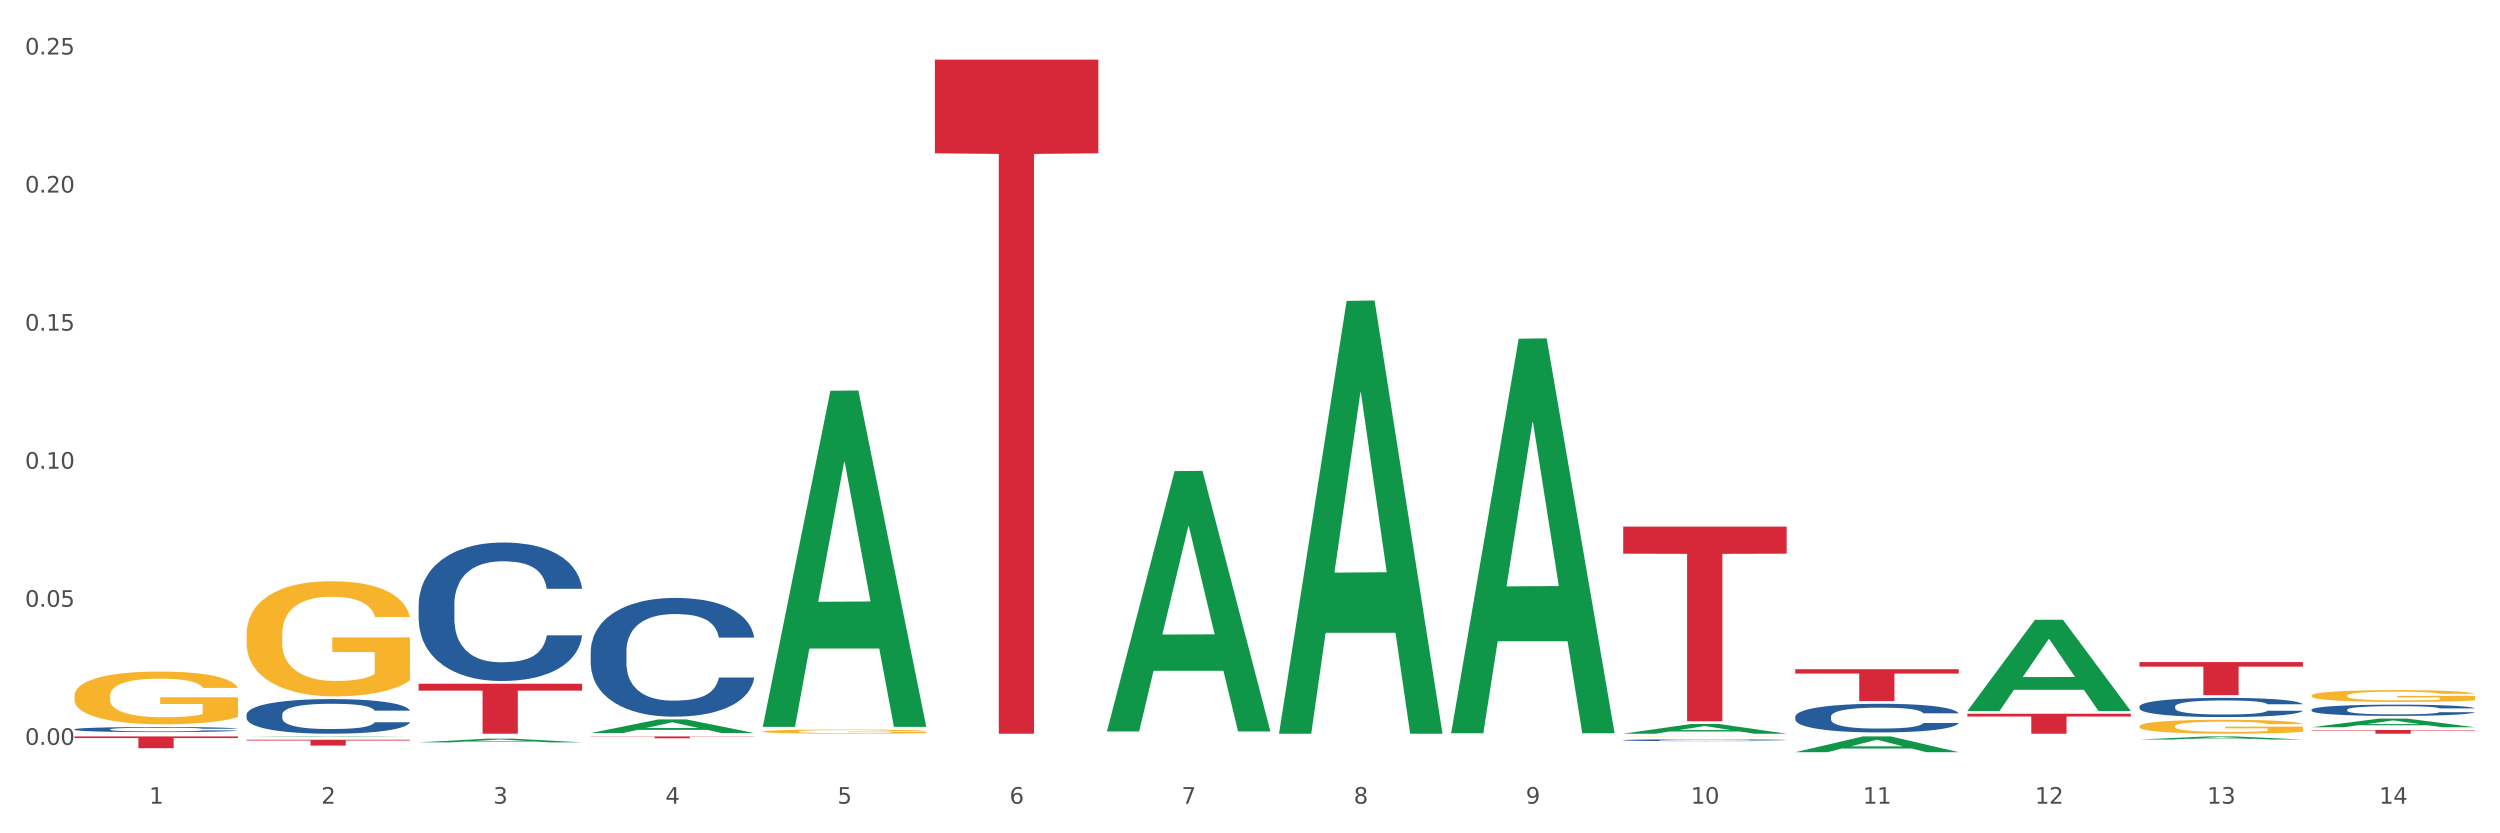 <?xml version="1.0" encoding="utf-8" standalone="no"?>
<!DOCTYPE svg PUBLIC "-//W3C//DTD SVG 1.1//EN"
  "http://www.w3.org/Graphics/SVG/1.1/DTD/svg11.dtd">
<svg xmlns:xlink="http://www.w3.org/1999/xlink" width="1080pt" height="360pt" viewBox="0 0 1080 360" xmlns="http://www.w3.org/2000/svg" version="1.1">
 <rect x="0" y="0" width="1080" height="360" fill="#333333" stroke="none"/>
 <defs>
  <style type="text/css">*{stroke-linejoin: round; stroke-linecap: butt}</style>
 </defs>
 <g id="figure_1">
  <g id="patch_1">
   <path d="M 0 360 
L 1080 360 
L 1080 0 
L 0 0 
z
" style="fill: #ffffff; stroke: #ffffff; stroke-linejoin: miter"/>
  </g>
  <g id="axes_1">
   <g id="matplotlib.axis_1">
    <g id="xtick_1">
     <g id="text_1">
      <!-- 1 -->
      <g style="fill: #4d4d4d" transform="translate(64.432 347.204) scale(0.096 -0.096)">
       <defs>
        <path id="DejaVuSans-31" d="M 794 531 
L 1825 531 
L 1825 4091 
L 703 3866 
L 703 4441 
L 1819 4666 
L 2450 4666 
L 2450 531 
L 3481 531 
L 3481 0 
L 794 0 
L 794 531 
z
" transform="scale(0.016)"/>
       </defs>
       <use xlink:href="#DejaVuSans-31"/>
      </g>
     </g>
    </g>
    <g id="xtick_2">
     <g id="text_2">
      <!-- 2 -->
      <g style="fill: #4d4d4d" transform="translate(138.771 347.204) scale(0.096 -0.096)">
       <defs>
        <path id="DejaVuSans-32" d="M 1228 531 
L 3431 531 
L 3431 0 
L 469 0 
L 469 531 
Q 828 903 1448 1529 
Q 2069 2156 2228 2338 
Q 2531 2678 2651 2914 
Q 2772 3150 2772 3378 
Q 2772 3750 2511 3984 
Q 2250 4219 1831 4219 
Q 1534 4219 1204 4116 
Q 875 4013 500 3803 
L 500 4441 
Q 881 4594 1212 4672 
Q 1544 4750 1819 4750 
Q 2544 4750 2975 4387 
Q 3406 4025 3406 3419 
Q 3406 3131 3298 2873 
Q 3191 2616 2906 2266 
Q 2828 2175 2409 1742 
Q 1991 1309 1228 531 
z
" transform="scale(0.016)"/>
       </defs>
       <use xlink:href="#DejaVuSans-32"/>
      </g>
     </g>
    </g>
    <g id="xtick_3">
     <g id="text_3">
      <!-- 3 -->
      <g style="fill: #4d4d4d" transform="translate(213.109 347.204) scale(0.096 -0.096)">
       <defs>
        <path id="DejaVuSans-33" d="M 2597 2516 
Q 3050 2419 3304 2112 
Q 3559 1806 3559 1356 
Q 3559 666 3084 287 
Q 2609 -91 1734 -91 
Q 1441 -91 1130 -33 
Q 819 25 488 141 
L 488 750 
Q 750 597 1062 519 
Q 1375 441 1716 441 
Q 2309 441 2620 675 
Q 2931 909 2931 1356 
Q 2931 1769 2642 2001 
Q 2353 2234 1838 2234 
L 1294 2234 
L 1294 2753 
L 1863 2753 
Q 2328 2753 2575 2939 
Q 2822 3125 2822 3475 
Q 2822 3834 2567 4026 
Q 2313 4219 1838 4219 
Q 1578 4219 1281 4162 
Q 984 4106 628 3988 
L 628 4550 
Q 988 4650 1302 4700 
Q 1616 4750 1894 4750 
Q 2613 4750 3031 4423 
Q 3450 4097 3450 3541 
Q 3450 3153 3228 2886 
Q 3006 2619 2597 2516 
z
" transform="scale(0.016)"/>
       </defs>
       <use xlink:href="#DejaVuSans-33"/>
      </g>
     </g>
    </g>
    <g id="xtick_4">
     <g id="text_4">
      <!-- 4 -->
      <g style="fill: #4d4d4d" transform="translate(287.448 347.204) scale(0.096 -0.096)">
       <defs>
        <path id="DejaVuSans-34" d="M 2419 4116 
L 825 1625 
L 2419 1625 
L 2419 4116 
z
M 2253 4666 
L 3047 4666 
L 3047 1625 
L 3713 1625 
L 3713 1100 
L 3047 1100 
L 3047 0 
L 2419 0 
L 2419 1100 
L 313 1100 
L 313 1709 
L 2253 4666 
z
" transform="scale(0.016)"/>
       </defs>
       <use xlink:href="#DejaVuSans-34"/>
      </g>
     </g>
    </g>
    <g id="xtick_5">
     <g id="text_5">
      <!-- 5 -->
      <g style="fill: #4d4d4d" transform="translate(361.787 347.204) scale(0.096 -0.096)">
       <defs>
        <path id="DejaVuSans-35" d="M 691 4666 
L 3169 4666 
L 3169 4134 
L 1269 4134 
L 1269 2991 
Q 1406 3038 1543 3061 
Q 1681 3084 1819 3084 
Q 2600 3084 3056 2656 
Q 3513 2228 3513 1497 
Q 3513 744 3044 326 
Q 2575 -91 1722 -91 
Q 1428 -91 1123 -41 
Q 819 9 494 109 
L 494 744 
Q 775 591 1075 516 
Q 1375 441 1709 441 
Q 2250 441 2565 725 
Q 2881 1009 2881 1497 
Q 2881 1984 2565 2268 
Q 2250 2553 1709 2553 
Q 1456 2553 1204 2497 
Q 953 2441 691 2322 
L 691 4666 
z
" transform="scale(0.016)"/>
       </defs>
       <use xlink:href="#DejaVuSans-35"/>
      </g>
     </g>
    </g>
    <g id="xtick_6">
     <g id="text_6">
      <!-- 6 -->
      <g style="fill: #4d4d4d" transform="translate(436.125 347.204) scale(0.096 -0.096)">
       <defs>
        <path id="DejaVuSans-36" d="M 2113 2584 
Q 1688 2584 1439 2293 
Q 1191 2003 1191 1497 
Q 1191 994 1439 701 
Q 1688 409 2113 409 
Q 2538 409 2786 701 
Q 3034 994 3034 1497 
Q 3034 2003 2786 2293 
Q 2538 2584 2113 2584 
z
M 3366 4563 
L 3366 3988 
Q 3128 4100 2886 4159 
Q 2644 4219 2406 4219 
Q 1781 4219 1451 3797 
Q 1122 3375 1075 2522 
Q 1259 2794 1537 2939 
Q 1816 3084 2150 3084 
Q 2853 3084 3261 2657 
Q 3669 2231 3669 1497 
Q 3669 778 3244 343 
Q 2819 -91 2113 -91 
Q 1303 -91 875 529 
Q 447 1150 447 2328 
Q 447 3434 972 4092 
Q 1497 4750 2381 4750 
Q 2619 4750 2861 4703 
Q 3103 4656 3366 4563 
z
" transform="scale(0.016)"/>
       </defs>
       <use xlink:href="#DejaVuSans-36"/>
      </g>
     </g>
    </g>
    <g id="xtick_7">
     <g id="text_7">
      <!-- 7 -->
      <g style="fill: #4d4d4d" transform="translate(510.464 347.204) scale(0.096 -0.096)">
       <defs>
        <path id="DejaVuSans-37" d="M 525 4666 
L 3525 4666 
L 3525 4397 
L 1831 0 
L 1172 0 
L 2766 4134 
L 525 4134 
L 525 4666 
z
" transform="scale(0.016)"/>
       </defs>
       <use xlink:href="#DejaVuSans-37"/>
      </g>
     </g>
    </g>
    <g id="xtick_8">
     <g id="text_8">
      <!-- 8 -->
      <g style="fill: #4d4d4d" transform="translate(584.803 347.204) scale(0.096 -0.096)">
       <defs>
        <path id="DejaVuSans-38" d="M 2034 2216 
Q 1584 2216 1326 1975 
Q 1069 1734 1069 1313 
Q 1069 891 1326 650 
Q 1584 409 2034 409 
Q 2484 409 2743 651 
Q 3003 894 3003 1313 
Q 3003 1734 2745 1975 
Q 2488 2216 2034 2216 
z
M 1403 2484 
Q 997 2584 770 2862 
Q 544 3141 544 3541 
Q 544 4100 942 4425 
Q 1341 4750 2034 4750 
Q 2731 4750 3128 4425 
Q 3525 4100 3525 3541 
Q 3525 3141 3298 2862 
Q 3072 2584 2669 2484 
Q 3125 2378 3379 2068 
Q 3634 1759 3634 1313 
Q 3634 634 3220 271 
Q 2806 -91 2034 -91 
Q 1263 -91 848 271 
Q 434 634 434 1313 
Q 434 1759 690 2068 
Q 947 2378 1403 2484 
z
M 1172 3481 
Q 1172 3119 1398 2916 
Q 1625 2713 2034 2713 
Q 2441 2713 2670 2916 
Q 2900 3119 2900 3481 
Q 2900 3844 2670 4047 
Q 2441 4250 2034 4250 
Q 1625 4250 1398 4047 
Q 1172 3844 1172 3481 
z
" transform="scale(0.016)"/>
       </defs>
       <use xlink:href="#DejaVuSans-38"/>
      </g>
     </g>
    </g>
    <g id="xtick_9">
     <g id="text_9">
      <!-- 9 -->
      <g style="fill: #4d4d4d" transform="translate(659.142 347.204) scale(0.096 -0.096)">
       <defs>
        <path id="DejaVuSans-39" d="M 703 97 
L 703 672 
Q 941 559 1184 500 
Q 1428 441 1663 441 
Q 2288 441 2617 861 
Q 2947 1281 2994 2138 
Q 2813 1869 2534 1725 
Q 2256 1581 1919 1581 
Q 1219 1581 811 2004 
Q 403 2428 403 3163 
Q 403 3881 828 4315 
Q 1253 4750 1959 4750 
Q 2769 4750 3195 4129 
Q 3622 3509 3622 2328 
Q 3622 1225 3098 567 
Q 2575 -91 1691 -91 
Q 1453 -91 1209 -44 
Q 966 3 703 97 
z
M 1959 2075 
Q 2384 2075 2632 2365 
Q 2881 2656 2881 3163 
Q 2881 3666 2632 3958 
Q 2384 4250 1959 4250 
Q 1534 4250 1286 3958 
Q 1038 3666 1038 3163 
Q 1038 2656 1286 2365 
Q 1534 2075 1959 2075 
z
" transform="scale(0.016)"/>
       </defs>
       <use xlink:href="#DejaVuSans-39"/>
      </g>
     </g>
    </g>
    <g id="xtick_10">
     <g id="text_10">
      <!-- 10 -->
      <g style="fill: #4d4d4d" transform="translate(730.426 347.204) scale(0.096 -0.096)">
       <defs>
        <path id="DejaVuSans-30" d="M 2034 4250 
Q 1547 4250 1301 3770 
Q 1056 3291 1056 2328 
Q 1056 1369 1301 889 
Q 1547 409 2034 409 
Q 2525 409 2770 889 
Q 3016 1369 3016 2328 
Q 3016 3291 2770 3770 
Q 2525 4250 2034 4250 
z
M 2034 4750 
Q 2819 4750 3233 4129 
Q 3647 3509 3647 2328 
Q 3647 1150 3233 529 
Q 2819 -91 2034 -91 
Q 1250 -91 836 529 
Q 422 1150 422 2328 
Q 422 3509 836 4129 
Q 1250 4750 2034 4750 
z
" transform="scale(0.016)"/>
       </defs>
       <use xlink:href="#DejaVuSans-31"/>
       <use xlink:href="#DejaVuSans-30" transform="translate(63.623 0)"/>
      </g>
     </g>
    </g>
    <g id="xtick_11">
     <g id="text_11">
      <!-- 11 -->
      <g style="fill: #4d4d4d" transform="translate(804.765 347.204) scale(0.096 -0.096)">
       <use xlink:href="#DejaVuSans-31"/>
       <use xlink:href="#DejaVuSans-31" transform="translate(63.623 0)"/>
      </g>
     </g>
    </g>
    <g id="xtick_12">
     <g id="text_12">
      <!-- 12 -->
      <g style="fill: #4d4d4d" transform="translate(879.104 347.204) scale(0.096 -0.096)">
       <use xlink:href="#DejaVuSans-31"/>
       <use xlink:href="#DejaVuSans-32" transform="translate(63.623 0)"/>
      </g>
     </g>
    </g>
    <g id="xtick_13">
     <g id="text_13">
      <!-- 13 -->
      <g style="fill: #4d4d4d" transform="translate(953.442 347.204) scale(0.096 -0.096)">
       <use xlink:href="#DejaVuSans-31"/>
       <use xlink:href="#DejaVuSans-33" transform="translate(63.623 0)"/>
      </g>
     </g>
    </g>
    <g id="xtick_14">
     <g id="text_14">
      <!-- 14 -->
      <g style="fill: #4d4d4d" transform="translate(1027.781 347.204) scale(0.096 -0.096)">
       <use xlink:href="#DejaVuSans-31"/>
       <use xlink:href="#DejaVuSans-34" transform="translate(63.623 0)"/>
      </g>
     </g>
    </g>
    <g id="xtick_15"/>
    <g id="xtick_16"/>
    <g id="xtick_17"/>
    <g id="xtick_18"/>
    <g id="xtick_19"/>
    <g id="xtick_20"/>
    <g id="xtick_21"/>
    <g id="xtick_22"/>
    <g id="xtick_23"/>
    <g id="xtick_24"/>
    <g id="xtick_25"/>
    <g id="xtick_26"/>
    <g id="xtick_27"/>
   </g>
   <g id="matplotlib.axis_2">
    <g id="ytick_1">
     <g id="text_15">
      <!-- 0.00 -->
      <g style="fill: #4d4d4d" transform="translate(10.8 321.776) scale(0.096 -0.096)">
       <defs>
        <path id="DejaVuSans-2e" d="M 684 794 
L 1344 794 
L 1344 0 
L 684 0 
L 684 794 
z
" transform="scale(0.016)"/>
       </defs>
       <use xlink:href="#DejaVuSans-30"/>
       <use xlink:href="#DejaVuSans-2e" transform="translate(63.623 0)"/>
       <use xlink:href="#DejaVuSans-30" transform="translate(95.41 0)"/>
       <use xlink:href="#DejaVuSans-30" transform="translate(159.033 0)"/>
      </g>
     </g>
    </g>
    <g id="ytick_2">
     <g id="text_16">
      <!-- 0.05 -->
      <g style="fill: #4d4d4d" transform="translate(10.8 262.131) scale(0.096 -0.096)">
       <use xlink:href="#DejaVuSans-30"/>
       <use xlink:href="#DejaVuSans-2e" transform="translate(63.623 0)"/>
       <use xlink:href="#DejaVuSans-30" transform="translate(95.41 0)"/>
       <use xlink:href="#DejaVuSans-35" transform="translate(159.033 0)"/>
      </g>
     </g>
    </g>
    <g id="ytick_3">
     <g id="text_17">
      <!-- 0.10 -->
      <g style="fill: #4d4d4d" transform="translate(10.8 202.487) scale(0.096 -0.096)">
       <use xlink:href="#DejaVuSans-30"/>
       <use xlink:href="#DejaVuSans-2e" transform="translate(63.623 0)"/>
       <use xlink:href="#DejaVuSans-31" transform="translate(95.41 0)"/>
       <use xlink:href="#DejaVuSans-30" transform="translate(159.033 0)"/>
      </g>
     </g>
    </g>
    <g id="ytick_4">
     <g id="text_18">
      <!-- 0.15 -->
      <g style="fill: #4d4d4d" transform="translate(10.8 142.842) scale(0.096 -0.096)">
       <use xlink:href="#DejaVuSans-30"/>
       <use xlink:href="#DejaVuSans-2e" transform="translate(63.623 0)"/>
       <use xlink:href="#DejaVuSans-31" transform="translate(95.41 0)"/>
       <use xlink:href="#DejaVuSans-35" transform="translate(159.033 0)"/>
      </g>
     </g>
    </g>
    <g id="ytick_5">
     <g id="text_19">
      <!-- 0.20 -->
      <g style="fill: #4d4d4d" transform="translate(10.8 83.197) scale(0.096 -0.096)">
       <use xlink:href="#DejaVuSans-30"/>
       <use xlink:href="#DejaVuSans-2e" transform="translate(63.623 0)"/>
       <use xlink:href="#DejaVuSans-32" transform="translate(95.41 0)"/>
       <use xlink:href="#DejaVuSans-30" transform="translate(159.033 0)"/>
      </g>
     </g>
    </g>
    <g id="ytick_6">
     <g id="text_20">
      <!-- 0.25 -->
      <g style="fill: #4d4d4d" transform="translate(10.8 23.552) scale(0.096 -0.096)">
       <use xlink:href="#DejaVuSans-30"/>
       <use xlink:href="#DejaVuSans-2e" transform="translate(63.623 0)"/>
       <use xlink:href="#DejaVuSans-32" transform="translate(95.41 0)"/>
       <use xlink:href="#DejaVuSans-35" transform="translate(159.033 0)"/>
      </g>
     </g>
    </g>
    <g id="ytick_7"/>
    <g id="ytick_8"/>
    <g id="ytick_9"/>
    <g id="ytick_10"/>
    <g id="ytick_11"/>
   </g>
   <g id="PolyCollection_1">
    <path d="M 924.24 313.726 
L 924.323 313.721 
L 924.323 313.523 
L 924.49 313.353 
L 925.323 312.941 
L 926.574 312.601 
L 927.491 312.42 
L 928.408 312.272 
L 929.492 312.124 
L 930.826 311.97 
L 933.244 311.745 
L 934.745 311.63 
L 936.58 311.509 
L 939.915 311.333 
L 942.333 311.234 
L 944.834 311.152 
L 948.92 311.053 
L 951.588 311.009 
L 954.423 310.976 
L 957.841 310.954 
L 960.426 310.949 
L 966.096 310.965 
L 970.932 311.015 
L 973.266 311.053 
L 976.268 311.119 
L 977.852 311.163 
L 980.437 311.251 
L 983.105 311.366 
L 984.939 311.465 
L 987.691 311.652 
L 989.775 311.838 
L 991.693 312.069 
L 992.693 312.228 
L 993.444 312.376 
L 994.111 312.546 
L 994.778 312.815 
L 979.77 312.815 
L 979.186 312.623 
L 978.269 312.442 
L 976.935 312.266 
L 975.768 312.157 
L 973.766 312.019 
L 971.932 311.931 
L 970.014 311.866 
L 967.68 311.811 
L 965.845 311.783 
L 963.261 311.761 
L 958.175 311.767 
L 954.756 311.811 
L 952.422 311.866 
L 950.921 311.915 
L 949.587 311.97 
L 948.086 312.047 
L 946.335 312.162 
L 945.084 312.266 
L 943.834 312.398 
L 942.833 312.53 
L 941.916 312.683 
L 941.165 312.848 
L 940.582 313.018 
L 940.081 313.227 
L 939.665 313.573 
L 939.665 314.325 
L 939.831 314.495 
L 940.248 314.72 
L 940.749 314.89 
L 941.582 315.093 
L 942.333 315.23 
L 943.75 315.428 
L 945.334 315.593 
L 946.585 315.697 
L 947.836 315.785 
L 950.004 315.905 
L 952.422 316.004 
L 954.506 316.065 
L 957.341 316.12 
L 959.259 316.142 
L 960.926 316.152 
L 965.012 316.152 
L 967.93 316.136 
L 971.182 316.098 
L 973.683 316.048 
L 975.768 315.988 
L 978.102 315.889 
L 979.603 315.796 
L 979.603 314.649 
L 961.26 314.643 
L 961.26 313.88 
L 994.861 313.88 
L 994.861 316.12 
L 993.444 316.235 
L 991.86 316.339 
L 990.192 316.432 
L 987.691 316.548 
L 984.689 316.657 
L 982.021 316.734 
L 979.186 316.8 
L 975.851 316.861 
L 971.515 316.915 
L 968.847 316.937 
L 965.512 316.954 
L 961.593 316.959 
L 958.175 316.948 
L 954.84 316.921 
L 951.338 316.872 
L 947.919 316.8 
L 945.334 316.729 
L 942.75 316.641 
L 939.998 316.526 
L 937.83 316.416 
L 936.163 316.317 
L 934.328 316.191 
L 932.327 316.026 
L 930.826 315.878 
L 929.492 315.724 
L 928.075 315.527 
L 927.074 315.357 
L 926.074 315.143 
L 925.49 314.983 
L 924.823 314.736 
L 924.323 314.391 
L 924.24 313.726 
z
" clip-path="url(#pb38a22f84d)" style="fill: #f7b32b"/>
    <path d="M 998.578 300.494 
L 998.662 300.49 
L 998.662 300.322 
L 998.828 300.178 
L 999.662 299.829 
L 1000.913 299.54 
L 1001.83 299.386 
L 1002.747 299.261 
L 1003.831 299.135 
L 1005.165 299.005 
L 1007.583 298.814 
L 1009.084 298.716 
L 1010.918 298.614 
L 1014.253 298.465 
L 1016.671 298.381 
L 1019.173 298.311 
L 1023.258 298.227 
L 1025.926 298.19 
L 1028.761 298.162 
L 1032.18 298.144 
L 1034.765 298.139 
L 1040.434 298.153 
L 1045.27 298.195 
L 1047.605 298.227 
L 1050.607 298.283 
L 1052.191 298.32 
L 1054.775 298.395 
L 1057.444 298.493 
L 1059.278 298.576 
L 1062.029 298.735 
L 1064.114 298.893 
L 1066.032 299.089 
L 1067.032 299.223 
L 1067.783 299.349 
L 1068.45 299.493 
L 1069.117 299.722 
L 1054.108 299.722 
L 1053.525 299.559 
L 1052.608 299.405 
L 1051.274 299.256 
L 1050.106 299.163 
L 1048.105 299.047 
L 1046.271 298.972 
L 1044.353 298.916 
L 1042.019 298.87 
L 1040.184 298.846 
L 1037.599 298.828 
L 1032.513 298.832 
L 1029.095 298.87 
L 1026.76 298.916 
L 1025.259 298.958 
L 1023.925 299.005 
L 1022.425 299.07 
L 1020.674 299.168 
L 1019.423 299.256 
L 1018.172 299.368 
L 1017.172 299.479 
L 1016.255 299.61 
L 1015.504 299.749 
L 1014.92 299.894 
L 1014.42 300.071 
L 1014.003 300.364 
L 1014.003 301.002 
L 1014.17 301.146 
L 1014.587 301.337 
L 1015.087 301.481 
L 1015.921 301.653 
L 1016.671 301.77 
L 1018.089 301.937 
L 1019.673 302.077 
L 1020.924 302.165 
L 1022.174 302.24 
L 1024.342 302.342 
L 1026.76 302.426 
L 1028.845 302.477 
L 1031.68 302.524 
L 1033.597 302.542 
L 1035.265 302.552 
L 1039.35 302.552 
L 1042.269 302.538 
L 1045.52 302.505 
L 1048.022 302.463 
L 1050.106 302.412 
L 1052.441 302.328 
L 1053.942 302.249 
L 1053.942 301.276 
L 1035.598 301.272 
L 1035.598 300.625 
L 1069.2 300.625 
L 1069.2 302.524 
L 1067.783 302.621 
L 1066.198 302.71 
L 1064.531 302.789 
L 1062.029 302.887 
L 1059.028 302.98 
L 1056.36 303.045 
L 1053.525 303.101 
L 1050.19 303.152 
L 1045.854 303.199 
L 1043.186 303.217 
L 1039.851 303.231 
L 1035.932 303.236 
L 1032.513 303.226 
L 1029.178 303.203 
L 1025.676 303.161 
L 1022.258 303.101 
L 1019.673 303.04 
L 1017.088 302.966 
L 1014.337 302.868 
L 1012.169 302.775 
L 1010.501 302.691 
L 1008.667 302.584 
L 1006.666 302.444 
L 1005.165 302.319 
L 1003.831 302.188 
L 1002.414 302.021 
L 1001.413 301.877 
L 1000.413 301.695 
L 999.829 301.56 
L 999.162 301.351 
L 998.662 301.057 
L 998.578 300.494 
z
" clip-path="url(#pb38a22f84d)" style="fill: #f7b32b"/>
    <path d="M 478.207 315.783 
L 478.28 315.678 
L 507.402 203.51 
L 519.488 203.404 
L 548.829 315.995 
L 534.85 315.995 
L 528.516 289.776 
L 498.447 289.776 
L 498.229 290.199 
L 492.113 315.995 
L 478.207 315.995 
L 478.207 315.783 
L 502.233 274.13 
L 524.73 274.024 
L 513.591 227.402 
L 513.445 227.191 
L 513.3 227.508 
L 502.16 274.024 
L 502.233 274.13 
L 478.207 315.783 
z
" clip-path="url(#pb38a22f84d)" style="fill: #109648"/>
    <path d="M 552.546 316.608 
L 552.619 316.432 
L 581.741 129.986 
L 593.827 129.81 
L 623.168 316.959 
L 609.189 316.959 
L 602.855 273.379 
L 572.786 273.379 
L 572.568 274.082 
L 566.452 316.959 
L 552.546 316.959 
L 552.546 316.608 
L 576.572 247.372 
L 599.069 247.196 
L 587.93 169.7 
L 587.784 169.349 
L 587.638 169.876 
L 576.499 247.196 
L 576.572 247.372 
L 552.546 316.608 
z
" clip-path="url(#pb38a22f84d)" style="fill: #109648"/>
    <path d="M 329.53 315.999 
L 329.613 315.998 
L 329.613 315.939 
L 329.78 315.889 
L 330.614 315.766 
L 331.864 315.665 
L 332.782 315.612 
L 333.699 315.567 
L 334.783 315.523 
L 336.117 315.478 
L 338.535 315.411 
L 340.036 315.377 
L 341.87 315.341 
L 345.205 315.289 
L 347.623 315.259 
L 350.124 315.235 
L 354.21 315.206 
L 356.878 315.193 
L 359.713 315.183 
L 363.131 315.176 
L 365.716 315.175 
L 371.386 315.18 
L 376.222 315.194 
L 378.557 315.206 
L 381.558 315.225 
L 383.142 315.238 
L 385.727 315.264 
L 388.395 315.299 
L 390.23 315.328 
L 392.981 315.383 
L 395.066 315.439 
L 396.983 315.507 
L 397.984 315.554 
L 398.734 315.598 
L 399.401 315.649 
L 400.068 315.729 
L 385.06 315.729 
L 384.476 315.672 
L 383.559 315.618 
L 382.225 315.566 
L 381.058 315.533 
L 379.057 315.493 
L 377.222 315.466 
L 375.305 315.447 
L 372.97 315.431 
L 371.136 315.422 
L 368.551 315.416 
L 363.465 315.418 
L 360.046 315.431 
L 357.712 315.447 
L 356.211 315.462 
L 354.877 315.478 
L 353.376 315.501 
L 351.625 315.535 
L 350.375 315.566 
L 349.124 315.605 
L 348.123 315.644 
L 347.206 315.69 
L 346.456 315.739 
L 345.872 315.789 
L 345.372 315.851 
L 344.955 315.954 
L 344.955 316.177 
L 345.122 316.228 
L 345.539 316.294 
L 346.039 316.345 
L 346.873 316.405 
L 347.623 316.446 
L 349.04 316.505 
L 350.625 316.554 
L 351.875 316.585 
L 353.126 316.611 
L 355.294 316.646 
L 357.712 316.676 
L 359.796 316.694 
L 362.631 316.71 
L 364.549 316.717 
L 366.216 316.72 
L 370.302 316.72 
L 373.22 316.715 
L 376.472 316.703 
L 378.973 316.689 
L 381.058 316.671 
L 383.392 316.642 
L 384.893 316.614 
L 384.893 316.273 
L 366.55 316.272 
L 366.55 316.045 
L 400.152 316.045 
L 400.152 316.71 
L 398.734 316.744 
L 397.15 316.775 
L 395.482 316.803 
L 392.981 316.837 
L 389.979 316.87 
L 387.311 316.893 
L 384.476 316.912 
L 381.141 316.93 
L 376.806 316.946 
L 374.137 316.953 
L 370.802 316.958 
L 366.884 316.959 
L 363.465 316.956 
L 360.13 316.948 
L 356.628 316.933 
L 353.209 316.912 
L 350.625 316.891 
L 348.04 316.865 
L 345.288 316.831 
L 343.121 316.798 
L 341.453 316.769 
L 339.619 316.731 
L 337.618 316.682 
L 336.117 316.638 
L 334.783 316.593 
L 333.365 316.534 
L 332.365 316.483 
L 331.364 316.42 
L 330.781 316.373 
L 330.113 316.299 
L 329.613 316.197 
L 329.53 315.999 
z
" clip-path="url(#pb38a22f84d)" style="fill: #f7b32b"/>
    <path d="M 701.223 318.171 
L 701.307 318.171 
L 701.307 318.168 
L 701.474 318.165 
L 702.307 318.159 
L 703.558 318.154 
L 704.475 318.151 
L 705.392 318.149 
L 706.476 318.147 
L 707.81 318.144 
L 710.228 318.141 
L 711.729 318.139 
L 713.563 318.137 
L 716.899 318.135 
L 719.317 318.133 
L 721.818 318.132 
L 725.903 318.13 
L 728.572 318.13 
L 731.406 318.129 
L 734.825 318.129 
L 737.41 318.129 
L 743.08 318.129 
L 747.915 318.13 
L 750.25 318.13 
L 753.252 318.131 
L 754.836 318.132 
L 757.421 318.133 
L 760.089 318.135 
L 761.923 318.137 
L 764.675 318.14 
L 766.759 318.142 
L 768.677 318.146 
L 769.677 318.148 
L 770.428 318.15 
L 771.095 318.153 
L 771.762 318.157 
L 756.754 318.157 
L 756.17 318.154 
L 755.253 318.151 
L 753.919 318.149 
L 752.751 318.147 
L 750.75 318.145 
L 748.916 318.144 
L 746.998 318.143 
L 744.664 318.142 
L 742.829 318.142 
L 740.245 318.141 
L 735.159 318.141 
L 731.74 318.142 
L 729.405 318.143 
L 727.905 318.144 
L 726.571 318.144 
L 725.07 318.145 
L 723.319 318.147 
L 722.068 318.149 
L 720.817 318.151 
L 719.817 318.153 
L 718.9 318.155 
L 718.149 318.158 
L 717.566 318.16 
L 717.065 318.163 
L 716.648 318.169 
L 716.648 318.18 
L 716.815 318.183 
L 717.232 318.186 
L 717.732 318.189 
L 718.566 318.192 
L 719.317 318.194 
L 720.734 318.197 
L 722.318 318.199 
L 723.569 318.201 
L 724.82 318.202 
L 726.987 318.204 
L 729.405 318.206 
L 731.49 318.206 
L 734.325 318.207 
L 736.242 318.208 
L 737.91 318.208 
L 741.996 318.208 
L 744.914 318.208 
L 748.166 318.207 
L 750.667 318.206 
L 752.751 318.205 
L 755.086 318.204 
L 756.587 318.202 
L 756.587 318.185 
L 738.244 318.185 
L 738.244 318.173 
L 771.845 318.173 
L 771.845 318.207 
L 770.428 318.209 
L 768.844 318.211 
L 767.176 318.212 
L 764.675 318.214 
L 761.673 318.215 
L 759.005 318.217 
L 756.17 318.218 
L 752.835 318.219 
L 748.499 318.219 
L 745.831 318.22 
L 742.496 318.22 
L 738.577 318.22 
L 735.159 318.22 
L 731.823 318.219 
L 728.321 318.219 
L 724.903 318.218 
L 722.318 318.217 
L 719.733 318.215 
L 716.982 318.213 
L 714.814 318.212 
L 713.147 318.21 
L 711.312 318.208 
L 709.311 318.206 
L 707.81 318.204 
L 706.476 318.201 
L 705.059 318.198 
L 704.058 318.196 
L 703.058 318.192 
L 702.474 318.19 
L 701.807 318.186 
L 701.307 318.181 
L 701.223 318.171 
z
" clip-path="url(#pb38a22f84d)" style="fill: #f7b32b"/>
    <path d="M 701.223 316.951 
L 701.296 316.948 
L 730.419 312.767 
L 742.504 312.763 
L 771.845 316.959 
L 757.866 316.959 
L 751.532 315.982 
L 721.463 315.982 
L 721.245 315.998 
L 715.129 316.959 
L 701.223 316.959 
L 701.223 316.951 
L 725.249 315.399 
L 747.746 315.395 
L 736.607 313.657 
L 736.461 313.65 
L 736.316 313.661 
L 725.177 315.395 
L 725.249 315.399 
L 701.223 316.951 
z
" clip-path="url(#pb38a22f84d)" style="fill: #109648"/>
    <path d="M 626.885 316.438 
L 626.957 316.278 
L 656.08 146.32 
L 668.166 146.159 
L 697.506 316.758 
L 683.528 316.758 
L 677.194 277.032 
L 647.125 277.032 
L 646.906 277.673 
L 640.791 316.758 
L 626.885 316.758 
L 626.885 316.438 
L 650.911 253.324 
L 673.408 253.164 
L 662.268 182.522 
L 662.123 182.201 
L 661.977 182.682 
L 650.838 253.164 
L 650.911 253.324 
L 626.885 316.438 
z
" clip-path="url(#pb38a22f84d)" style="fill: #109648"/>
    <path d="M 180.852 295.36 
L 251.474 295.36 
L 251.474 298.362 
L 223.694 298.382 
L 223.694 316.959 
L 208.465 316.959 
L 208.465 298.382 
L 180.852 298.362 
L 180.852 295.38 
L 180.852 295.36 
z
" clip-path="url(#pb38a22f84d)" style="fill: #d62839"/>
    <path d="M 255.191 318.129 
L 325.813 318.129 
L 325.813 318.242 
L 298.033 318.243 
L 298.033 318.946 
L 282.804 318.946 
L 282.804 318.243 
L 255.191 318.242 
L 255.191 318.13 
L 255.191 318.129 
z
" clip-path="url(#pb38a22f84d)" style="fill: #d62839"/>
    <path d="M 775.562 289.08 
L 846.184 289.08 
L 846.184 290.994 
L 818.404 291.007 
L 818.404 302.858 
L 803.175 302.858 
L 803.175 291.007 
L 775.562 290.994 
L 775.562 289.093 
L 775.562 289.08 
z
" clip-path="url(#pb38a22f84d)" style="fill: #d62839"/>
    <path d="M 849.901 308.342 
L 920.523 308.342 
L 920.523 309.539 
L 892.742 309.548 
L 892.742 316.959 
L 877.514 316.959 
L 877.514 309.548 
L 849.901 309.539 
L 849.901 308.35 
L 849.901 308.342 
z
" clip-path="url(#pb38a22f84d)" style="fill: #d62839"/>
    <path d="M 775.562 324.937 
L 775.635 324.93 
L 804.757 318.135 
L 816.843 318.129 
L 846.184 324.95 
L 832.205 324.95 
L 825.871 323.361 
L 795.802 323.361 
L 795.584 323.387 
L 789.468 324.95 
L 775.562 324.95 
L 775.562 324.937 
L 799.588 322.413 
L 822.085 322.407 
L 810.946 319.583 
L 810.8 319.57 
L 810.655 319.589 
L 799.515 322.407 
L 799.588 322.413 
L 775.562 324.937 
z
" clip-path="url(#pb38a22f84d)" style="fill: #109648"/>
    <path d="M 849.901 307.098 
L 849.974 307.061 
L 879.096 267.75 
L 891.182 267.713 
L 920.523 307.172 
L 906.544 307.172 
L 900.21 297.984 
L 870.141 297.984 
L 869.922 298.132 
L 863.807 307.172 
L 849.901 307.172 
L 849.901 307.098 
L 873.927 292.5 
L 896.424 292.463 
L 885.284 276.124 
L 885.139 276.049 
L 884.993 276.161 
L 873.854 292.463 
L 873.927 292.5 
L 849.901 307.098 
z
" clip-path="url(#pb38a22f84d)" style="fill: #109648"/>
    <path d="M 32.175 300.645 
L 32.258 300.624 
L 32.258 299.875 
L 32.425 299.23 
L 33.259 297.669 
L 34.51 296.378 
L 35.427 295.691 
L 36.344 295.129 
L 37.428 294.568 
L 38.762 293.985 
L 41.18 293.131 
L 42.681 292.694 
L 44.515 292.237 
L 47.85 291.57 
L 50.268 291.196 
L 52.77 290.884 
L 56.855 290.509 
L 59.523 290.343 
L 62.358 290.218 
L 65.777 290.134 
L 68.361 290.114 
L 74.031 290.176 
L 78.867 290.363 
L 81.202 290.509 
L 84.203 290.759 
L 85.788 290.925 
L 88.372 291.258 
L 91.04 291.695 
L 92.875 292.07 
L 95.626 292.778 
L 97.711 293.485 
L 99.628 294.359 
L 100.629 294.963 
L 101.379 295.525 
L 102.046 296.17 
L 102.713 297.19 
L 87.705 297.19 
L 87.122 296.461 
L 86.204 295.775 
L 84.87 295.109 
L 83.703 294.692 
L 81.702 294.172 
L 79.868 293.839 
L 77.95 293.589 
L 75.615 293.381 
L 73.781 293.277 
L 71.196 293.194 
L 66.11 293.215 
L 62.692 293.381 
L 60.357 293.589 
L 58.856 293.777 
L 57.522 293.985 
L 56.021 294.276 
L 54.27 294.713 
L 53.02 295.109 
L 51.769 295.608 
L 50.768 296.108 
L 49.851 296.69 
L 49.101 297.315 
L 48.517 297.96 
L 48.017 298.751 
L 47.6 300.062 
L 47.6 302.913 
L 47.767 303.559 
L 48.184 304.412 
L 48.684 305.057 
L 49.518 305.827 
L 50.268 306.348 
L 51.686 307.097 
L 53.27 307.721 
L 54.52 308.117 
L 55.771 308.45 
L 57.939 308.908 
L 60.357 309.282 
L 62.441 309.511 
L 65.276 309.719 
L 67.194 309.802 
L 68.862 309.844 
L 72.947 309.844 
L 75.865 309.782 
L 79.117 309.636 
L 81.619 309.449 
L 83.703 309.22 
L 86.038 308.845 
L 87.538 308.491 
L 87.538 304.141 
L 69.195 304.121 
L 69.195 301.228 
L 102.797 301.228 
L 102.797 309.719 
L 101.379 310.156 
L 99.795 310.552 
L 98.128 310.906 
L 95.626 311.343 
L 92.625 311.759 
L 89.956 312.05 
L 87.122 312.3 
L 83.786 312.529 
L 79.451 312.737 
L 76.783 312.82 
L 73.447 312.883 
L 69.529 312.904 
L 66.11 312.862 
L 62.775 312.758 
L 59.273 312.571 
L 55.855 312.3 
L 53.27 312.029 
L 50.685 311.696 
L 47.934 311.259 
L 45.766 310.843 
L 44.098 310.468 
L 42.264 309.99 
L 40.263 309.365 
L 38.762 308.803 
L 37.428 308.221 
L 36.01 307.471 
L 35.01 306.826 
L 34.009 306.015 
L 33.426 305.411 
L 32.759 304.474 
L 32.258 303.163 
L 32.175 300.645 
z
" clip-path="url(#pb38a22f84d)" style="fill: #f7b32b"/>
    <path d="M 106.514 274.079 
L 106.597 274.034 
L 106.597 272.398 
L 106.764 270.99 
L 107.598 267.583 
L 108.848 264.767 
L 109.765 263.268 
L 110.683 262.041 
L 111.767 260.815 
L 113.101 259.543 
L 115.519 257.68 
L 117.019 256.726 
L 118.854 255.727 
L 122.189 254.273 
L 124.607 253.455 
L 127.108 252.774 
L 131.194 251.956 
L 133.862 251.593 
L 136.697 251.32 
L 140.115 251.139 
L 142.7 251.093 
L 148.37 251.23 
L 153.206 251.638 
L 155.54 251.956 
L 158.542 252.502 
L 160.126 252.865 
L 162.711 253.592 
L 165.379 254.546 
L 167.213 255.363 
L 169.965 256.908 
L 172.049 258.452 
L 173.967 260.36 
L 174.968 261.678 
L 175.718 262.904 
L 176.385 264.312 
L 177.052 266.538 
L 162.044 266.538 
L 161.46 264.948 
L 160.543 263.449 
L 159.209 261.996 
L 158.042 261.087 
L 156.041 259.951 
L 154.206 259.225 
L 152.289 258.679 
L 149.954 258.225 
L 148.12 257.998 
L 145.535 257.816 
L 140.449 257.862 
L 137.03 258.225 
L 134.696 258.679 
L 133.195 259.088 
L 131.861 259.543 
L 130.36 260.179 
L 128.609 261.132 
L 127.358 261.996 
L 126.108 263.086 
L 125.107 264.176 
L 124.19 265.448 
L 123.44 266.811 
L 122.856 268.219 
L 122.356 269.945 
L 121.939 272.807 
L 121.939 279.03 
L 122.106 280.439 
L 122.522 282.301 
L 123.023 283.709 
L 123.856 285.39 
L 124.607 286.526 
L 126.024 288.161 
L 127.609 289.524 
L 128.859 290.387 
L 130.11 291.114 
L 132.278 292.113 
L 134.696 292.931 
L 136.78 293.43 
L 139.615 293.885 
L 141.533 294.066 
L 143.2 294.157 
L 147.286 294.157 
L 150.204 294.021 
L 153.456 293.703 
L 155.957 293.294 
L 158.042 292.794 
L 160.376 291.977 
L 161.877 291.205 
L 161.877 281.711 
L 143.534 281.665 
L 143.534 275.351 
L 177.135 275.351 
L 177.135 293.885 
L 175.718 294.839 
L 174.134 295.702 
L 172.466 296.474 
L 169.965 297.428 
L 166.963 298.336 
L 164.295 298.972 
L 161.46 299.518 
L 158.125 300.017 
L 153.789 300.472 
L 151.121 300.653 
L 147.786 300.789 
L 143.867 300.835 
L 140.449 300.744 
L 137.114 300.517 
L 133.612 300.108 
L 130.193 299.518 
L 127.609 298.927 
L 125.024 298.2 
L 122.272 297.246 
L 120.104 296.338 
L 118.437 295.52 
L 116.603 294.475 
L 114.601 293.112 
L 113.101 291.886 
L 111.767 290.614 
L 110.349 288.979 
L 109.349 287.57 
L 108.348 285.799 
L 107.764 284.482 
L 107.097 282.437 
L 106.597 279.575 
L 106.514 274.079 
z
" clip-path="url(#pb38a22f84d)" style="fill: #f7b32b"/>
    <path d="M 255.191 281.355 
L 255.275 281.309 
L 255.275 279.997 
L 255.525 278.216 
L 256.443 274.937 
L 257.612 272.454 
L 259.615 269.549 
L 260.701 268.331 
L 262.12 266.972 
L 265.041 264.77 
L 268.381 262.896 
L 270.718 261.866 
L 272.471 261.21 
L 276.394 260.039 
L 278.648 259.523 
L 280.986 259.102 
L 282.989 258.82 
L 286.328 258.493 
L 288.999 258.352 
L 292.088 258.305 
L 294.676 258.352 
L 298.098 258.539 
L 303.107 259.102 
L 305.027 259.43 
L 307.615 259.992 
L 310.286 260.741 
L 312.457 261.491 
L 314.961 262.568 
L 317.549 263.974 
L 320.053 265.754 
L 321.806 267.394 
L 323.225 269.128 
L 324.477 271.236 
L 325.396 273.531 
L 325.813 275.452 
L 310.537 275.452 
L 310.119 273.719 
L 309.284 271.845 
L 308.45 270.58 
L 307.531 269.549 
L 306.112 268.378 
L 304.86 267.628 
L 302.773 266.738 
L 300.853 266.176 
L 299.267 265.848 
L 297.347 265.567 
L 293.257 265.286 
L 290.335 265.286 
L 288.499 265.379 
L 286.245 265.614 
L 284.325 265.942 
L 282.071 266.504 
L 280.318 267.113 
L 278.565 267.909 
L 277.563 268.472 
L 276.06 269.502 
L 275.059 270.346 
L 273.723 271.798 
L 272.972 272.829 
L 271.636 275.499 
L 271.052 277.467 
L 270.801 278.825 
L 270.634 280.325 
L 270.634 287.633 
L 271.135 290.913 
L 271.553 292.318 
L 272.22 293.911 
L 273.473 295.973 
L 275.309 297.987 
L 277.229 299.44 
L 278.815 300.33 
L 280.318 300.986 
L 281.82 301.501 
L 283.657 301.969 
L 285.159 302.251 
L 287.413 302.532 
L 290.085 302.672 
L 292.172 302.672 
L 296.429 302.438 
L 298.349 302.204 
L 300.185 301.876 
L 302.189 301.36 
L 303.775 300.798 
L 304.693 300.377 
L 306.196 299.486 
L 307.364 298.549 
L 308.366 297.472 
L 309.034 296.535 
L 309.785 295.129 
L 310.37 293.536 
L 310.537 292.693 
L 325.813 292.693 
L 325.479 294.38 
L 324.895 296.019 
L 323.726 298.221 
L 322.808 299.486 
L 321.389 301.032 
L 319.886 302.344 
L 317.799 303.797 
L 315.879 304.874 
L 313.876 305.811 
L 311.705 306.654 
L 307.782 307.826 
L 306.363 308.154 
L 303.358 308.716 
L 301.02 309.044 
L 297.598 309.372 
L 294.092 309.559 
L 290.419 309.606 
L 287.163 309.512 
L 283.573 309.231 
L 281.32 308.95 
L 278.815 308.528 
L 275.893 307.873 
L 273.139 307.076 
L 270.551 306.139 
L 268.13 305.062 
L 265.876 303.843 
L 262.955 301.829 
L 260.784 299.861 
L 259.198 298.034 
L 258.113 296.488 
L 257.028 294.52 
L 256.443 293.162 
L 255.525 289.882 
L 255.191 286.837 
L 255.191 281.355 
z
" clip-path="url(#pb38a22f84d)" style="fill: #255c99"/>
    <path d="M 180.852 261.244 
L 180.936 261.189 
L 180.936 259.659 
L 181.186 257.583 
L 182.105 253.758 
L 183.273 250.862 
L 185.277 247.475 
L 186.362 246.054 
L 187.781 244.469 
L 190.703 241.901 
L 194.042 239.716 
L 196.379 238.514 
L 198.132 237.749 
L 202.056 236.383 
L 204.31 235.782 
L 206.647 235.29 
L 208.65 234.962 
L 211.989 234.58 
L 214.661 234.416 
L 217.749 234.361 
L 220.337 234.416 
L 223.76 234.635 
L 228.768 235.29 
L 230.688 235.673 
L 233.276 236.328 
L 235.947 237.203 
L 238.118 238.077 
L 240.622 239.333 
L 243.21 240.973 
L 245.714 243.049 
L 247.467 244.961 
L 248.886 246.983 
L 250.139 249.442 
L 251.057 252.119 
L 251.474 254.359 
L 236.198 254.359 
L 235.78 252.337 
L 234.946 250.152 
L 234.111 248.677 
L 233.193 247.475 
L 231.774 246.109 
L 230.521 245.234 
L 228.434 244.196 
L 226.514 243.541 
L 224.928 243.158 
L 223.008 242.83 
L 218.918 242.502 
L 215.996 242.502 
L 214.16 242.612 
L 211.906 242.885 
L 209.986 243.267 
L 207.732 243.923 
L 205.979 244.633 
L 204.226 245.562 
L 203.224 246.218 
L 201.722 247.42 
L 200.72 248.403 
L 199.384 250.097 
L 198.633 251.299 
L 197.297 254.414 
L 196.713 256.709 
L 196.463 258.293 
L 196.296 260.041 
L 196.296 268.565 
L 196.797 272.39 
L 197.214 274.029 
L 197.882 275.887 
L 199.134 278.291 
L 200.97 280.64 
L 202.89 282.334 
L 204.476 283.372 
L 205.979 284.137 
L 207.482 284.738 
L 209.318 285.285 
L 210.821 285.612 
L 213.075 285.94 
L 215.746 286.104 
L 217.833 286.104 
L 222.09 285.831 
L 224.01 285.558 
L 225.847 285.175 
L 227.85 284.574 
L 229.436 283.919 
L 230.354 283.427 
L 231.857 282.389 
L 233.026 281.296 
L 234.027 280.039 
L 234.695 278.946 
L 235.447 277.307 
L 236.031 275.45 
L 236.198 274.466 
L 251.474 274.466 
L 251.14 276.433 
L 250.556 278.345 
L 249.387 280.913 
L 248.469 282.389 
L 247.05 284.192 
L 245.547 285.722 
L 243.46 287.415 
L 241.54 288.672 
L 239.537 289.765 
L 237.367 290.748 
L 233.443 292.114 
L 232.024 292.497 
L 229.019 293.153 
L 226.681 293.535 
L 223.259 293.917 
L 219.753 294.136 
L 216.08 294.191 
L 212.824 294.081 
L 209.235 293.754 
L 206.981 293.426 
L 204.476 292.934 
L 201.555 292.169 
L 198.8 291.24 
L 196.212 290.147 
L 193.791 288.891 
L 191.538 287.47 
L 188.616 285.121 
L 186.445 282.826 
L 184.859 280.695 
L 183.774 278.892 
L 182.689 276.597 
L 182.105 275.012 
L 181.186 271.188 
L 180.852 267.636 
L 180.852 261.244 
z
" clip-path="url(#pb38a22f84d)" style="fill: #255c99"/>
    <path d="M 775.562 309.593 
L 775.646 309.582 
L 775.646 309.265 
L 775.896 308.835 
L 776.814 308.043 
L 777.983 307.444 
L 779.986 306.743 
L 781.072 306.448 
L 782.491 306.12 
L 785.412 305.589 
L 788.752 305.136 
L 791.089 304.888 
L 792.842 304.729 
L 796.765 304.446 
L 799.019 304.322 
L 801.357 304.22 
L 803.36 304.152 
L 806.699 304.073 
L 809.37 304.039 
L 812.459 304.028 
L 815.047 304.039 
L 818.469 304.084 
L 823.478 304.22 
L 825.398 304.299 
L 827.986 304.435 
L 830.657 304.616 
L 832.828 304.797 
L 835.332 305.057 
L 837.92 305.397 
L 840.424 305.826 
L 842.177 306.222 
L 843.596 306.641 
L 844.848 307.15 
L 845.766 307.704 
L 846.184 308.168 
L 830.908 308.168 
L 830.49 307.749 
L 829.655 307.297 
L 828.821 306.991 
L 827.902 306.743 
L 826.483 306.46 
L 825.231 306.279 
L 823.144 306.064 
L 821.224 305.928 
L 819.638 305.849 
L 817.718 305.781 
L 813.628 305.713 
L 810.706 305.713 
L 808.87 305.736 
L 806.616 305.792 
L 804.696 305.872 
L 802.442 306.007 
L 800.689 306.154 
L 798.936 306.347 
L 797.934 306.482 
L 796.431 306.731 
L 795.43 306.935 
L 794.094 307.286 
L 793.343 307.534 
L 792.007 308.179 
L 791.423 308.654 
L 791.172 308.982 
L 791.005 309.344 
L 791.005 311.109 
L 791.506 311.9 
L 791.924 312.24 
L 792.591 312.624 
L 793.844 313.122 
L 795.68 313.608 
L 797.6 313.959 
L 799.186 314.174 
L 800.689 314.332 
L 802.191 314.457 
L 804.028 314.57 
L 805.53 314.638 
L 807.784 314.706 
L 810.456 314.74 
L 812.543 314.74 
L 816.8 314.683 
L 818.72 314.626 
L 820.556 314.547 
L 822.56 314.423 
L 824.146 314.287 
L 825.064 314.185 
L 826.567 313.97 
L 827.735 313.744 
L 828.737 313.484 
L 829.405 313.258 
L 830.156 312.918 
L 830.741 312.534 
L 830.908 312.33 
L 846.184 312.33 
L 845.85 312.737 
L 845.266 313.133 
L 844.097 313.665 
L 843.179 313.97 
L 841.76 314.344 
L 840.257 314.66 
L 838.17 315.011 
L 836.25 315.271 
L 834.247 315.497 
L 832.076 315.701 
L 828.153 315.984 
L 826.734 316.063 
L 823.728 316.199 
L 821.391 316.278 
L 817.969 316.357 
L 814.463 316.402 
L 810.79 316.414 
L 807.534 316.391 
L 803.944 316.323 
L 801.69 316.255 
L 799.186 316.153 
L 796.264 315.995 
L 793.51 315.803 
L 790.922 315.577 
L 788.501 315.316 
L 786.247 315.022 
L 783.325 314.536 
L 781.155 314.061 
L 779.569 313.62 
L 778.484 313.246 
L 777.399 312.771 
L 776.814 312.443 
L 775.896 311.652 
L 775.562 310.916 
L 775.562 309.593 
z
" clip-path="url(#pb38a22f84d)" style="fill: #255c99"/>
    <path d="M 701.223 319.746 
L 701.307 319.746 
L 701.307 319.725 
L 701.557 319.698 
L 702.476 319.647 
L 703.644 319.609 
L 705.648 319.564 
L 706.733 319.545 
L 708.152 319.524 
L 711.074 319.49 
L 714.413 319.461 
L 716.75 319.445 
L 718.503 319.434 
L 722.427 319.416 
L 724.681 319.408 
L 727.018 319.402 
L 729.021 319.397 
L 732.36 319.392 
L 735.032 319.39 
L 738.12 319.389 
L 740.708 319.39 
L 744.131 319.393 
L 749.139 319.402 
L 751.059 319.407 
L 753.647 319.416 
L 756.318 319.427 
L 758.489 319.439 
L 760.993 319.455 
L 763.581 319.477 
L 766.085 319.505 
L 767.838 319.53 
L 769.257 319.557 
L 770.51 319.59 
L 771.428 319.625 
L 771.845 319.655 
L 756.569 319.655 
L 756.151 319.628 
L 755.317 319.599 
L 754.482 319.58 
L 753.564 319.564 
L 752.145 319.545 
L 750.892 319.534 
L 748.805 319.52 
L 746.885 319.511 
L 745.299 319.506 
L 743.379 319.502 
L 739.289 319.498 
L 736.367 319.498 
L 734.531 319.499 
L 732.277 319.503 
L 730.357 319.508 
L 728.103 319.516 
L 726.35 319.526 
L 724.597 319.538 
L 723.595 319.547 
L 722.093 319.563 
L 721.091 319.576 
L 719.755 319.598 
L 719.004 319.614 
L 717.668 319.656 
L 717.084 319.686 
L 716.834 319.707 
L 716.667 319.73 
L 716.667 319.844 
L 717.168 319.894 
L 717.585 319.916 
L 718.253 319.941 
L 719.505 319.973 
L 721.341 320.004 
L 723.261 320.026 
L 724.847 320.04 
L 726.35 320.05 
L 727.853 320.058 
L 729.689 320.066 
L 731.192 320.07 
L 733.446 320.074 
L 736.117 320.076 
L 738.204 320.076 
L 742.461 320.073 
L 744.381 320.069 
L 746.218 320.064 
L 748.221 320.056 
L 749.807 320.047 
L 750.725 320.041 
L 752.228 320.027 
L 753.397 320.013 
L 754.398 319.996 
L 755.066 319.981 
L 755.818 319.96 
L 756.402 319.935 
L 756.569 319.922 
L 771.845 319.922 
L 771.511 319.948 
L 770.927 319.973 
L 769.758 320.008 
L 768.84 320.027 
L 767.421 320.051 
L 765.918 320.071 
L 763.831 320.094 
L 761.911 320.111 
L 759.908 320.125 
L 757.738 320.138 
L 753.814 320.156 
L 752.395 320.161 
L 749.39 320.17 
L 747.052 320.175 
L 743.63 320.18 
L 740.124 320.183 
L 736.451 320.184 
L 733.195 320.182 
L 729.606 320.178 
L 727.352 320.174 
L 724.847 320.167 
L 721.926 320.157 
L 719.171 320.145 
L 716.583 320.13 
L 714.162 320.113 
L 711.908 320.095 
L 708.987 320.063 
L 706.816 320.033 
L 705.23 320.005 
L 704.145 319.981 
L 703.06 319.95 
L 702.476 319.929 
L 701.557 319.878 
L 701.223 319.831 
L 701.223 319.746 
z
" clip-path="url(#pb38a22f84d)" style="fill: #255c99"/>
    <path d="M 924.24 305.206 
L 924.323 305.198 
L 924.323 304.986 
L 924.573 304.698 
L 925.492 304.167 
L 926.66 303.765 
L 928.664 303.295 
L 929.749 303.097 
L 931.168 302.877 
L 934.09 302.521 
L 937.429 302.218 
L 939.766 302.051 
L 941.519 301.945 
L 945.443 301.755 
L 947.697 301.672 
L 950.034 301.603 
L 952.037 301.558 
L 955.377 301.505 
L 958.048 301.482 
L 961.136 301.474 
L 963.724 301.482 
L 967.147 301.512 
L 972.155 301.603 
L 974.075 301.656 
L 976.663 301.747 
L 979.335 301.869 
L 981.505 301.99 
L 984.009 302.165 
L 986.597 302.392 
L 989.101 302.68 
L 990.854 302.946 
L 992.273 303.226 
L 993.526 303.568 
L 994.444 303.939 
L 994.861 304.25 
L 979.585 304.25 
L 979.168 303.97 
L 978.333 303.666 
L 977.498 303.461 
L 976.58 303.295 
L 975.161 303.105 
L 973.908 302.984 
L 971.822 302.84 
L 969.902 302.749 
L 968.316 302.695 
L 966.396 302.65 
L 962.305 302.604 
L 959.383 302.604 
L 957.547 302.62 
L 955.293 302.658 
L 953.373 302.711 
L 951.119 302.802 
L 949.366 302.9 
L 947.613 303.029 
L 946.611 303.12 
L 945.109 303.287 
L 944.107 303.424 
L 942.771 303.659 
L 942.02 303.826 
L 940.685 304.258 
L 940.1 304.576 
L 939.85 304.796 
L 939.683 305.039 
L 939.683 306.222 
L 940.184 306.753 
L 940.601 306.981 
L 941.269 307.239 
L 942.521 307.572 
L 944.358 307.898 
L 946.278 308.134 
L 947.864 308.278 
L 949.366 308.384 
L 950.869 308.467 
L 952.705 308.543 
L 954.208 308.589 
L 956.462 308.634 
L 959.133 308.657 
L 961.22 308.657 
L 965.477 308.619 
L 967.397 308.581 
L 969.234 308.528 
L 971.237 308.445 
L 972.823 308.354 
L 973.742 308.285 
L 975.244 308.141 
L 976.413 307.989 
L 977.415 307.815 
L 978.082 307.663 
L 978.834 307.436 
L 979.418 307.178 
L 979.585 307.041 
L 994.861 307.041 
L 994.527 307.314 
L 993.943 307.58 
L 992.774 307.936 
L 991.856 308.141 
L 990.437 308.391 
L 988.934 308.604 
L 986.847 308.839 
L 984.927 309.013 
L 982.924 309.165 
L 980.754 309.302 
L 976.83 309.491 
L 975.411 309.544 
L 972.406 309.635 
L 970.069 309.688 
L 966.646 309.742 
L 963.14 309.772 
L 959.467 309.779 
L 956.211 309.764 
L 952.622 309.719 
L 950.368 309.673 
L 947.864 309.605 
L 944.942 309.499 
L 942.187 309.37 
L 939.599 309.218 
L 937.178 309.044 
L 934.925 308.847 
L 932.003 308.52 
L 929.832 308.202 
L 928.246 307.906 
L 927.161 307.656 
L 926.076 307.337 
L 925.492 307.117 
L 924.573 306.586 
L 924.24 306.093 
L 924.24 305.206 
z
" clip-path="url(#pb38a22f84d)" style="fill: #255c99"/>
    <path d="M 998.578 306.589 
L 998.662 306.584 
L 998.662 306.46 
L 998.912 306.291 
L 999.83 305.981 
L 1000.999 305.746 
L 1003.003 305.47 
L 1004.088 305.355 
L 1005.507 305.226 
L 1008.429 305.018 
L 1011.768 304.84 
L 1014.105 304.743 
L 1015.858 304.68 
L 1019.781 304.569 
L 1022.035 304.521 
L 1024.373 304.481 
L 1026.376 304.454 
L 1029.715 304.423 
L 1032.387 304.41 
L 1035.475 304.405 
L 1038.063 304.41 
L 1041.486 304.427 
L 1046.494 304.481 
L 1048.414 304.512 
L 1051.002 304.565 
L 1053.673 304.636 
L 1055.844 304.707 
L 1058.348 304.809 
L 1060.936 304.942 
L 1063.44 305.111 
L 1065.193 305.266 
L 1066.612 305.43 
L 1067.864 305.63 
L 1068.783 305.848 
L 1069.2 306.03 
L 1053.924 306.03 
L 1053.506 305.865 
L 1052.671 305.688 
L 1051.837 305.568 
L 1050.918 305.47 
L 1049.499 305.359 
L 1048.247 305.288 
L 1046.16 305.204 
L 1044.24 305.151 
L 1042.654 305.12 
L 1040.734 305.093 
L 1036.644 305.067 
L 1033.722 305.067 
L 1031.886 305.075 
L 1029.632 305.098 
L 1027.712 305.129 
L 1025.458 305.182 
L 1023.705 305.24 
L 1021.952 305.315 
L 1020.95 305.368 
L 1019.448 305.466 
L 1018.446 305.546 
L 1017.11 305.683 
L 1016.359 305.781 
L 1015.023 306.034 
L 1014.439 306.22 
L 1014.188 306.349 
L 1014.022 306.491 
L 1014.022 307.184 
L 1014.522 307.494 
L 1014.94 307.627 
L 1015.608 307.778 
L 1016.86 307.974 
L 1018.696 308.164 
L 1020.616 308.302 
L 1022.202 308.386 
L 1023.705 308.448 
L 1025.207 308.497 
L 1027.044 308.542 
L 1028.547 308.568 
L 1030.8 308.595 
L 1033.472 308.608 
L 1035.559 308.608 
L 1039.816 308.586 
L 1041.736 308.564 
L 1043.572 308.533 
L 1045.576 308.484 
L 1047.162 308.431 
L 1048.08 308.391 
L 1049.583 308.306 
L 1050.752 308.218 
L 1051.753 308.116 
L 1052.421 308.027 
L 1053.172 307.894 
L 1053.757 307.743 
L 1053.924 307.663 
L 1069.2 307.663 
L 1068.866 307.823 
L 1068.282 307.978 
L 1067.113 308.187 
L 1066.195 308.306 
L 1064.776 308.453 
L 1063.273 308.577 
L 1061.186 308.715 
L 1059.266 308.817 
L 1057.263 308.906 
L 1055.092 308.985 
L 1051.169 309.096 
L 1049.75 309.127 
L 1046.745 309.181 
L 1044.407 309.212 
L 1040.985 309.243 
L 1037.479 309.261 
L 1033.806 309.265 
L 1030.55 309.256 
L 1026.96 309.23 
L 1024.707 309.203 
L 1022.202 309.163 
L 1019.281 309.101 
L 1016.526 309.025 
L 1013.938 308.937 
L 1011.517 308.835 
L 1009.263 308.719 
L 1006.342 308.528 
L 1004.171 308.342 
L 1002.585 308.169 
L 1001.5 308.022 
L 1000.415 307.836 
L 999.83 307.707 
L 998.912 307.397 
L 998.578 307.108 
L 998.578 306.589 
z
" clip-path="url(#pb38a22f84d)" style="fill: #255c99"/>
    <path d="M 32.175 315.058 
L 32.258 315.056 
L 32.258 315 
L 32.509 314.924 
L 33.427 314.784 
L 34.596 314.678 
L 36.599 314.554 
L 37.684 314.502 
L 39.104 314.443 
L 42.025 314.349 
L 45.364 314.269 
L 47.702 314.225 
L 49.455 314.197 
L 53.378 314.147 
L 55.632 314.125 
L 57.969 314.107 
L 59.973 314.095 
L 63.312 314.081 
L 65.983 314.075 
L 69.072 314.073 
L 71.66 314.075 
L 75.082 314.083 
L 80.091 314.107 
L 82.011 314.121 
L 84.599 314.145 
L 87.27 314.177 
L 89.44 314.209 
L 91.945 314.255 
L 94.533 314.315 
L 97.037 314.391 
L 98.79 314.461 
L 100.209 314.536 
L 101.461 314.626 
L 102.379 314.724 
L 102.797 314.806 
L 87.52 314.806 
L 87.103 314.732 
L 86.268 314.652 
L 85.434 314.598 
L 84.515 314.554 
L 83.096 314.504 
L 81.844 314.472 
L 79.757 314.433 
L 77.837 314.409 
L 76.251 314.395 
L 74.331 314.383 
L 70.241 314.371 
L 67.319 314.371 
L 65.482 314.375 
L 63.229 314.385 
L 61.309 314.399 
L 59.055 314.423 
L 57.302 314.449 
L 55.549 314.484 
L 54.547 314.508 
L 53.044 314.552 
L 52.043 314.588 
L 50.707 314.65 
L 49.956 314.694 
L 48.62 314.808 
L 48.036 314.892 
L 47.785 314.95 
L 47.618 315.014 
L 47.618 315.326 
L 48.119 315.467 
L 48.537 315.527 
L 49.204 315.595 
L 50.457 315.683 
L 52.293 315.769 
L 54.213 315.831 
L 55.799 315.869 
L 57.302 315.897 
L 58.804 315.919 
L 60.641 315.939 
L 62.143 315.951 
L 64.397 315.963 
L 67.069 315.969 
L 69.155 315.969 
L 73.413 315.959 
L 75.333 315.949 
L 77.169 315.935 
L 79.173 315.913 
L 80.759 315.889 
L 81.677 315.871 
L 83.18 315.833 
L 84.348 315.793 
L 85.35 315.747 
L 86.018 315.707 
L 86.769 315.647 
L 87.353 315.579 
L 87.52 315.543 
L 102.797 315.543 
L 102.463 315.615 
L 101.879 315.685 
L 100.71 315.779 
L 99.792 315.833 
L 98.372 315.899 
L 96.87 315.955 
L 94.783 316.017 
L 92.863 316.063 
L 90.86 316.103 
L 88.689 316.139 
L 84.766 316.189 
L 83.347 316.203 
L 80.341 316.227 
L 78.004 316.242 
L 74.581 316.256 
L 71.075 316.264 
L 67.402 316.266 
L 64.147 316.262 
L 60.557 316.25 
L 58.303 316.238 
L 55.799 316.219 
L 52.877 316.191 
L 50.123 316.157 
L 47.535 316.117 
L 45.114 316.071 
L 42.86 316.019 
L 39.938 315.933 
L 37.768 315.849 
L 36.182 315.771 
L 35.097 315.705 
L 34.011 315.621 
L 33.427 315.563 
L 32.509 315.423 
L 32.175 315.292 
L 32.175 315.058 
z
" clip-path="url(#pb38a22f84d)" style="fill: #255c99"/>
    <path d="M 106.514 308.724 
L 106.597 308.71 
L 106.597 308.328 
L 106.848 307.809 
L 107.766 306.853 
L 108.935 306.129 
L 110.938 305.282 
L 112.023 304.927 
L 113.442 304.531 
L 116.364 303.889 
L 119.703 303.343 
L 122.04 303.042 
L 123.794 302.851 
L 127.717 302.51 
L 129.971 302.359 
L 132.308 302.237 
L 134.312 302.155 
L 137.651 302.059 
L 140.322 302.018 
L 143.411 302.004 
L 145.998 302.018 
L 149.421 302.073 
L 154.43 302.237 
L 156.35 302.332 
L 158.937 302.496 
L 161.609 302.715 
L 163.779 302.933 
L 166.283 303.247 
L 168.871 303.657 
L 171.376 304.176 
L 173.129 304.654 
L 174.548 305.159 
L 175.8 305.774 
L 176.718 306.443 
L 177.135 307.003 
L 161.859 307.003 
L 161.442 306.498 
L 160.607 305.951 
L 159.772 305.583 
L 158.854 305.282 
L 157.435 304.941 
L 156.183 304.722 
L 154.096 304.463 
L 152.176 304.299 
L 150.59 304.203 
L 148.67 304.121 
L 144.579 304.039 
L 141.658 304.039 
L 139.821 304.067 
L 137.567 304.135 
L 135.647 304.231 
L 133.393 304.394 
L 131.64 304.572 
L 129.887 304.804 
L 128.886 304.968 
L 127.383 305.269 
L 126.381 305.514 
L 125.046 305.938 
L 124.294 306.238 
L 122.959 307.017 
L 122.374 307.59 
L 122.124 307.986 
L 121.957 308.423 
L 121.957 310.554 
L 122.458 311.51 
L 122.875 311.92 
L 123.543 312.384 
L 124.795 312.985 
L 126.632 313.572 
L 128.552 313.996 
L 130.138 314.255 
L 131.64 314.446 
L 133.143 314.597 
L 134.979 314.733 
L 136.482 314.815 
L 138.736 314.897 
L 141.407 314.938 
L 143.494 314.938 
L 147.751 314.87 
L 149.671 314.801 
L 151.508 314.706 
L 153.511 314.556 
L 155.097 314.392 
L 156.016 314.269 
L 157.518 314.009 
L 158.687 313.736 
L 159.689 313.422 
L 160.357 313.149 
L 161.108 312.739 
L 161.692 312.275 
L 161.859 312.029 
L 177.135 312.029 
L 176.802 312.521 
L 176.217 312.999 
L 175.049 313.641 
L 174.13 314.009 
L 172.711 314.46 
L 171.209 314.842 
L 169.122 315.266 
L 167.202 315.58 
L 165.198 315.853 
L 163.028 316.099 
L 159.104 316.44 
L 157.685 316.536 
L 154.68 316.7 
L 152.343 316.795 
L 148.92 316.891 
L 145.414 316.946 
L 141.741 316.959 
L 138.486 316.932 
L 134.896 316.85 
L 132.642 316.768 
L 130.138 316.645 
L 127.216 316.454 
L 124.461 316.222 
L 121.874 315.949 
L 119.453 315.635 
L 117.199 315.279 
L 114.277 314.692 
L 112.107 314.119 
L 110.521 313.586 
L 109.435 313.135 
L 108.35 312.562 
L 107.766 312.166 
L 106.848 311.21 
L 106.514 310.322 
L 106.514 308.724 
z
" clip-path="url(#pb38a22f84d)" style="fill: #255c99"/>
    <path d="M 106.514 319.559 
L 177.135 319.559 
L 177.135 319.913 
L 149.355 319.915 
L 149.355 322.108 
L 134.126 322.108 
L 134.126 319.915 
L 106.514 319.913 
L 106.514 319.561 
L 106.514 319.559 
z
" clip-path="url(#pb38a22f84d)" style="fill: #d62839"/>
    <path d="M 32.175 318.129 
L 102.797 318.129 
L 102.797 318.838 
L 75.017 318.842 
L 75.017 323.229 
L 59.788 323.229 
L 59.788 318.842 
L 32.175 318.838 
L 32.175 318.134 
L 32.175 318.129 
z
" clip-path="url(#pb38a22f84d)" style="fill: #d62839"/>
    <path d="M 403.869 25.759 
L 474.49 25.759 
L 474.49 66.227 
L 446.71 66.5 
L 446.71 316.959 
L 431.481 316.959 
L 431.481 66.5 
L 403.869 66.227 
L 403.869 26.033 
L 403.869 25.759 
z
" clip-path="url(#pb38a22f84d)" style="fill: #d62839"/>
    <path d="M 701.223 227.502 
L 771.845 227.502 
L 771.845 239.188 
L 744.065 239.267 
L 744.065 311.593 
L 728.836 311.593 
L 728.836 239.267 
L 701.223 239.188 
L 701.223 227.581 
L 701.223 227.502 
z
" clip-path="url(#pb38a22f84d)" style="fill: #d62839"/>
    <path d="M 998.578 315.349 
L 1069.2 315.349 
L 1069.2 315.573 
L 1041.42 315.575 
L 1041.42 316.959 
L 1026.191 316.959 
L 1026.191 315.575 
L 998.578 315.573 
L 998.578 315.351 
L 998.578 315.349 
z
" clip-path="url(#pb38a22f84d)" style="fill: #d62839"/>
    <path d="M 924.24 286.008 
L 994.861 286.008 
L 994.861 287.995 
L 967.081 288.009 
L 967.081 300.305 
L 951.852 300.305 
L 951.852 288.009 
L 924.24 287.995 
L 924.24 286.022 
L 924.24 286.008 
z
" clip-path="url(#pb38a22f84d)" style="fill: #d62839"/>
    <path d="M 924.24 319.479 
L 924.312 319.478 
L 953.435 318.13 
L 965.52 318.129 
L 994.861 319.481 
L 980.883 319.481 
L 974.548 319.166 
L 944.48 319.166 
L 944.261 319.172 
L 938.145 319.481 
L 924.24 319.481 
L 924.24 319.479 
L 948.265 318.979 
L 970.763 318.977 
L 959.623 318.417 
L 959.478 318.415 
L 959.332 318.418 
L 948.193 318.977 
L 948.265 318.979 
L 924.24 319.479 
z
" clip-path="url(#pb38a22f84d)" style="fill: #109648"/>
    <path d="M 998.578 314.173 
L 998.651 314.169 
L 1027.773 310.438 
L 1039.859 310.435 
L 1069.2 314.18 
L 1055.221 314.18 
L 1048.887 313.308 
L 1018.818 313.308 
L 1018.6 313.322 
L 1012.484 314.18 
L 998.578 314.18 
L 998.578 314.173 
L 1022.604 312.787 
L 1045.101 312.784 
L 1033.962 311.233 
L 1033.816 311.226 
L 1033.671 311.236 
L 1022.531 312.784 
L 1022.604 312.787 
L 998.578 314.173 
z
" clip-path="url(#pb38a22f84d)" style="fill: #109648"/>
    <path d="M 329.53 313.732 
L 329.603 313.596 
L 358.725 168.817 
L 370.811 168.681 
L 400.152 314.005 
L 386.173 314.005 
L 379.839 280.164 
L 349.77 280.164 
L 349.551 280.71 
L 343.436 314.005 
L 329.53 314.005 
L 329.53 313.732 
L 353.556 259.969 
L 376.053 259.833 
L 364.914 199.656 
L 364.768 199.383 
L 364.622 199.793 
L 353.483 259.833 
L 353.556 259.969 
L 329.53 313.732 
z
" clip-path="url(#pb38a22f84d)" style="fill: #109648"/>
    <path d="M 255.191 316.675 
L 255.264 316.669 
L 284.386 310.781 
L 296.472 310.776 
L 325.813 316.686 
L 311.834 316.686 
L 305.5 315.309 
L 275.431 315.309 
L 275.213 315.332 
L 269.097 316.686 
L 255.191 316.686 
L 255.191 316.675 
L 279.217 314.488 
L 301.714 314.483 
L 290.575 312.035 
L 290.429 312.024 
L 290.284 312.041 
L 279.144 314.483 
L 279.217 314.488 
L 255.191 316.675 
z
" clip-path="url(#pb38a22f84d)" style="fill: #109648"/>
    <path d="M 180.852 320.705 
L 180.925 320.704 
L 210.048 319.117 
L 222.133 319.116 
L 251.474 320.708 
L 237.495 320.708 
L 231.161 320.337 
L 201.092 320.337 
L 200.874 320.343 
L 194.758 320.708 
L 180.852 320.708 
L 180.852 320.705 
L 204.878 320.116 
L 227.375 320.114 
L 216.236 319.455 
L 216.09 319.452 
L 215.945 319.456 
L 204.806 320.114 
L 204.878 320.116 
L 180.852 320.705 
z
" clip-path="url(#pb38a22f84d)" style="fill: #109648"/>
    <path d="M 106.514 318.389 
L 106.587 318.389 
L 135.709 318.129 
L 147.795 318.129 
L 177.135 318.389 
L 163.157 318.389 
L 156.823 318.329 
L 126.754 318.329 
L 126.535 318.33 
L 120.42 318.389 
L 106.514 318.389 
L 106.514 318.389 
L 130.54 318.292 
L 153.037 318.292 
L 141.897 318.184 
L 141.752 318.184 
L 141.606 318.185 
L 130.467 318.292 
L 130.54 318.292 
L 106.514 318.389 
z
" clip-path="url(#pb38a22f84d)" style="fill: #109648"/>
   </g>
  </g>
 </g>
 <defs>
  <clipPath id="pb38a22f84d">
   <rect x="32.175" y="10.8" width="1037.025" height="329.109"/>
  </clipPath>
 </defs>
</svg>
